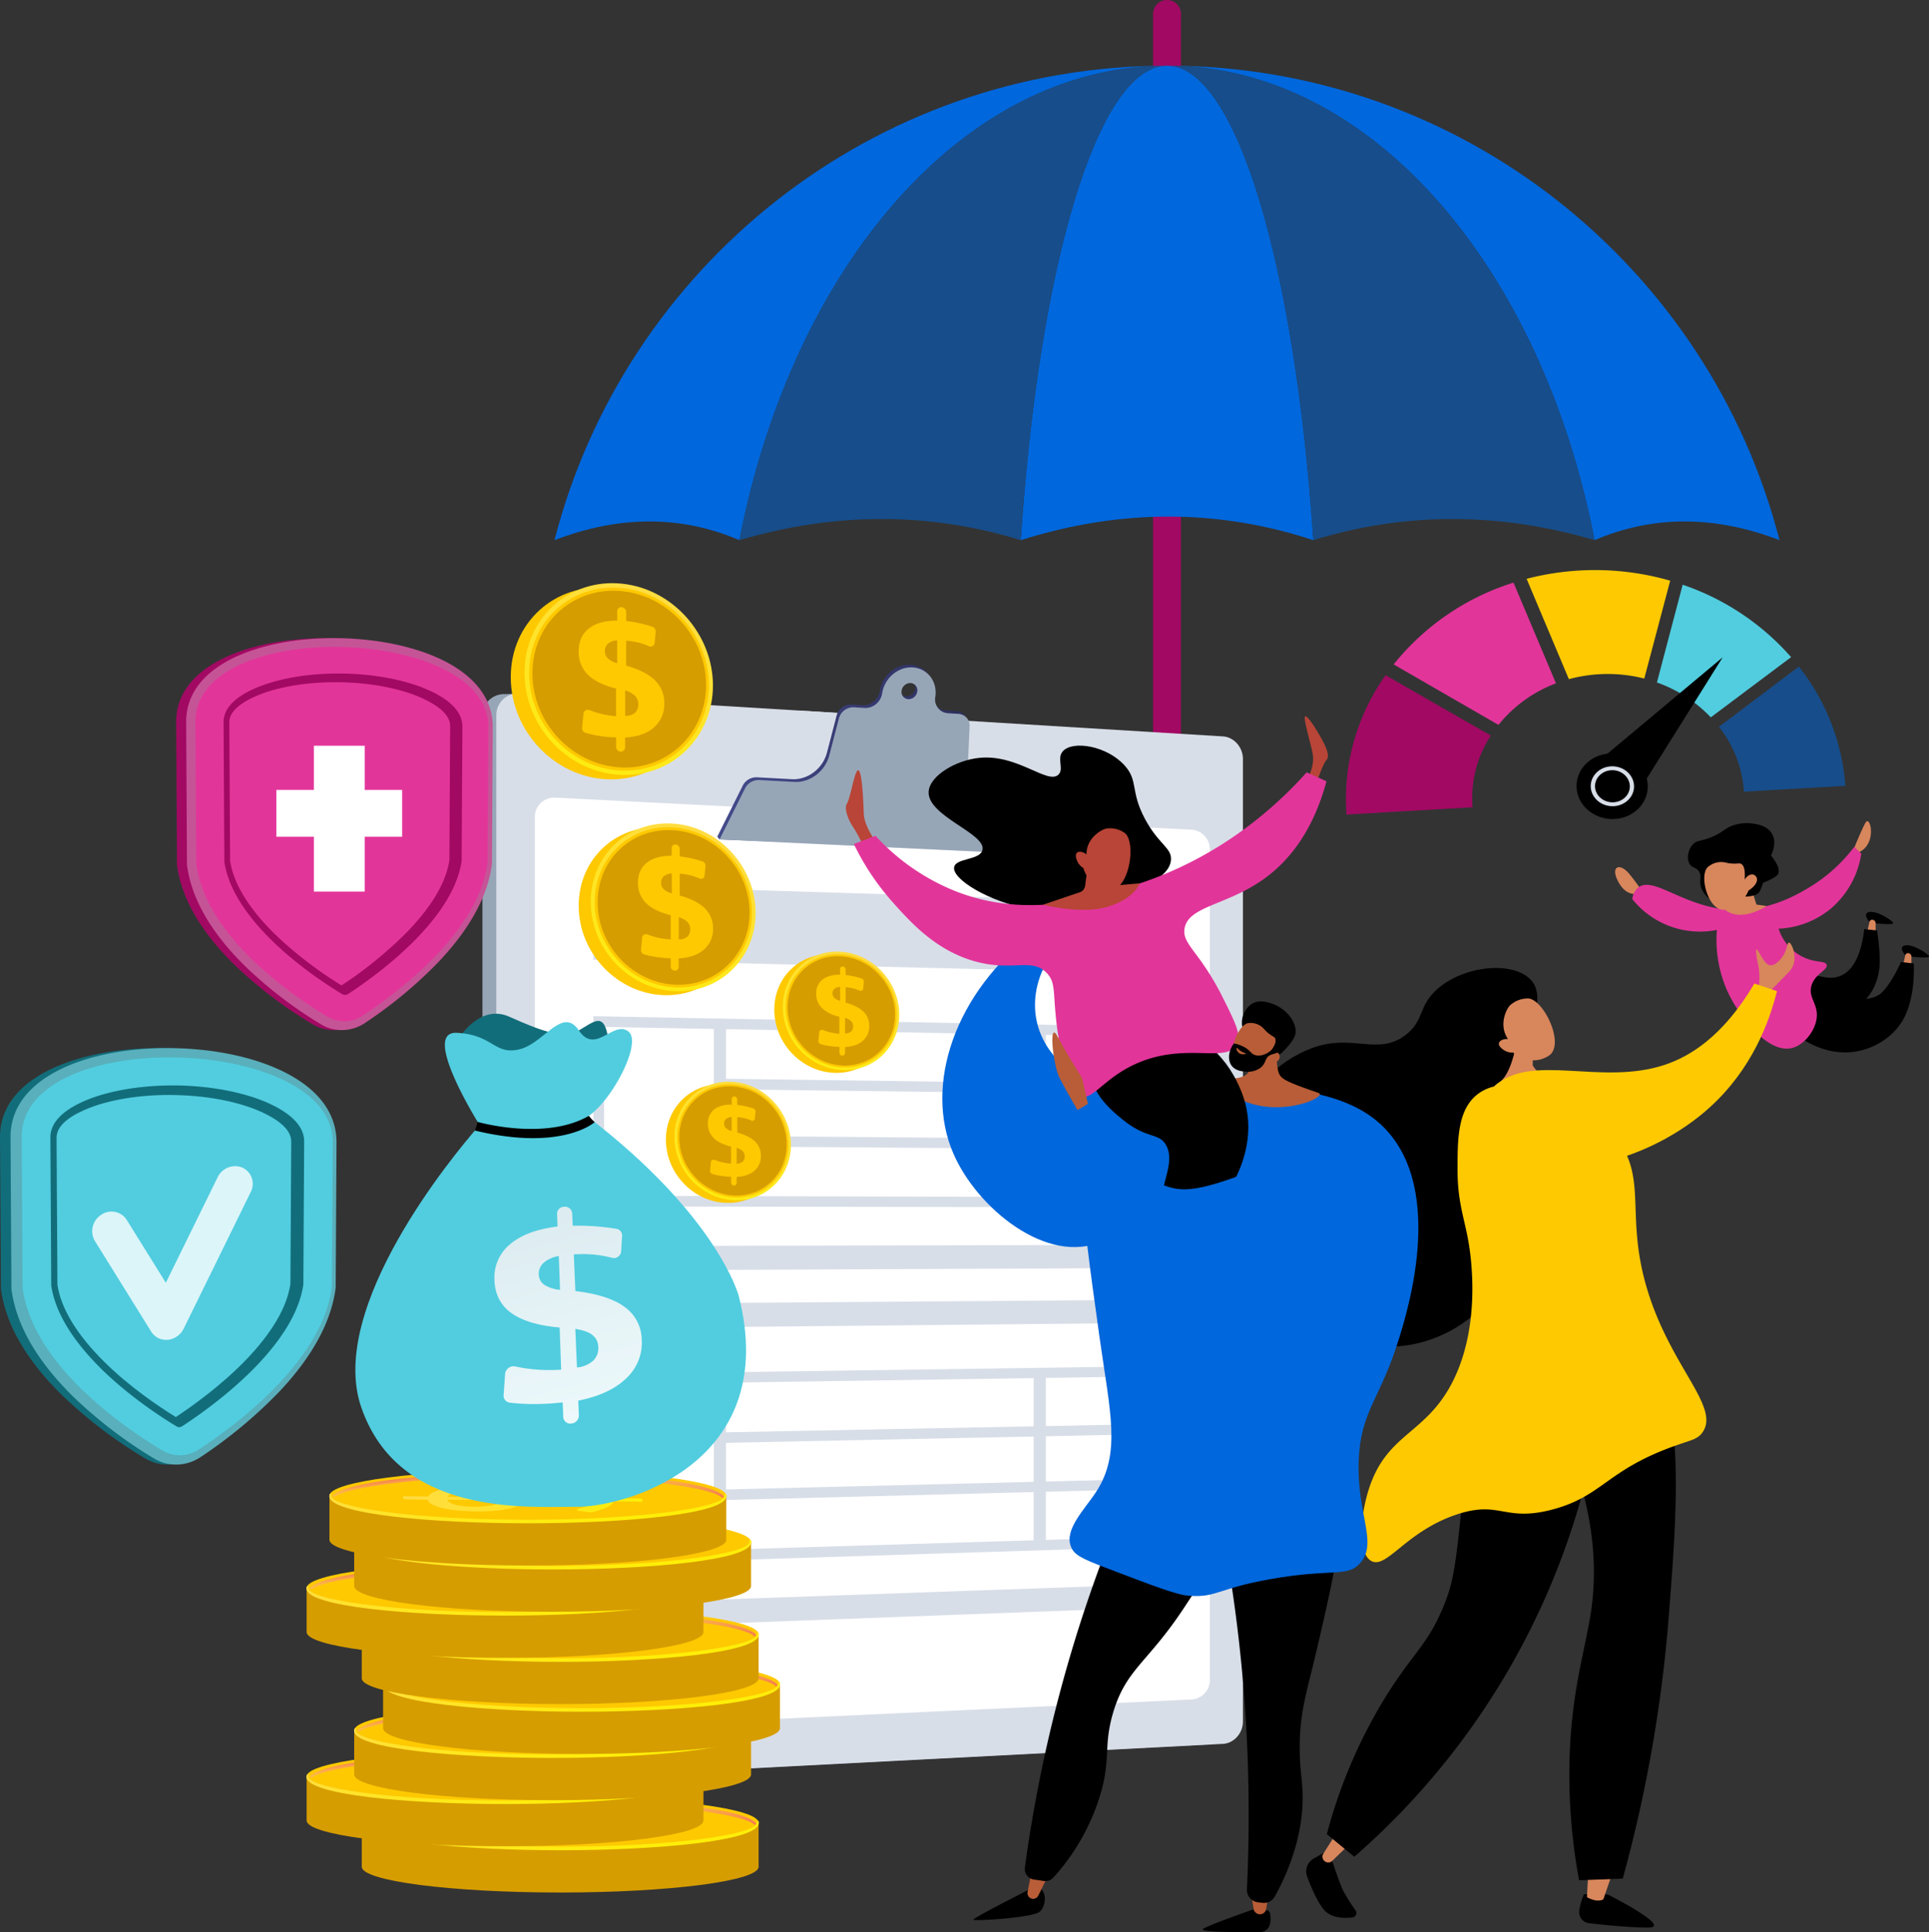 <svg xmlns="http://www.w3.org/2000/svg" xmlns:xlink="http://www.w3.org/1999/xlink" viewBox="0 0 854.18 855.58"><rect x="0" y="0" width="854.18" height="855.58" fill="#333333" stroke="none"/><defs><style>.cls-1{isolation:isolate;}.cls-2{fill:#a20963;}.cls-3{fill:#fec900;}.cls-4{fill:#0067dc;}.cls-5{fill:#174d8a;}.cls-11,.cls-6{fill:#97a6b7;}.cls-7,.cls-8{fill:#d8dee8;}.cls-11,.cls-8{mix-blend-mode:multiply;}.cls-43,.cls-9{fill:#fff;}.cls-10{fill:url(#linear-gradient);}.cls-11{opacity:0.3;}.cls-12{fill:#d69d00;}.cls-13{fill:url(#linear-gradient-2);}.cls-14{fill:#fcb048;}.cls-15{fill:url(#linear-gradient-3);}.cls-16{fill:url(#linear-gradient-4);}.cls-17{fill:url(#linear-gradient-5);}.cls-18{fill:url(#linear-gradient-6);}.cls-19{fill:url(#linear-gradient-7);}.cls-20{fill:url(#linear-gradient-8);}.cls-21{fill:url(#linear-gradient-9);}.cls-22{fill:url(#linear-gradient-10);}.cls-23{fill:url(#linear-gradient-11);}.cls-24{fill:url(#linear-gradient-12);}.cls-25{fill:url(#linear-gradient-13);}.cls-26{fill:url(#linear-gradient-14);}.cls-27{fill:url(#linear-gradient-15);}.cls-28{fill:url(#linear-gradient-16);}.cls-29{fill:url(#linear-gradient-17);}.cls-30{fill:#51cddf;}.cls-31{fill:#126d7a;}.cls-32{opacity:0.9;}.cls-33{fill:url(#linear-gradient-18);}.cls-34{fill:url(#linear-gradient-19);}.cls-35{fill:url(#linear-gradient-20);}.cls-36{fill:url(#linear-gradient-21);}.cls-37{fill:url(#linear-gradient-22);}.cls-38{fill:#d8865c;}.cls-39{fill:#e2359a;}.cls-40{fill:#b85d37;}.cls-41{fill:#b84537;}.cls-42{fill:#59afbb;}.cls-43{opacity:0.8;}.cls-44{fill:#c55496;}</style><linearGradient id="linear-gradient" x1="317.65" y1="335.85" x2="462.33" y2="335.85" gradientUnits="userSpaceOnUse"><stop offset="0" stop-color="#444b8c"/><stop offset="1" stop-color="#26264f"/></linearGradient><linearGradient id="linear-gradient-2" x1="246.72" y1="795.86" x2="249.99" y2="823.26" gradientUnits="userSpaceOnUse"><stop offset="0" stop-color="#ffdb44"/><stop offset="1" stop-color="#feef06"/></linearGradient><linearGradient id="linear-gradient-3" x1="-8236.37" y1="-5240.97" x2="-8233.11" y2="-5213.66" gradientTransform="translate(-7986.57 -4420.58) rotate(180)" gradientUnits="userSpaceOnUse"><stop offset="0" stop-color="#f36f56"/><stop offset="0.31" stop-color="#f99c4c"/><stop offset="0.55" stop-color="#fdb946"/><stop offset="0.68" stop-color="#ffc444"/><stop offset="0.8" stop-color="#ffc244"/><stop offset="0.87" stop-color="#feba46"/><stop offset="0.92" stop-color="#fcad49"/><stop offset="0.96" stop-color="#f99a4d"/><stop offset="1" stop-color="#f68252"/><stop offset="1" stop-color="#f57e53"/></linearGradient><linearGradient id="linear-gradient-4" x1="222.29" y1="775.39" x2="225.57" y2="802.79" xlink:href="#linear-gradient-2"/><linearGradient id="linear-gradient-5" x1="-8211.94" y1="-5220.49" x2="-8208.68" y2="-5193.19" xlink:href="#linear-gradient-3"/><linearGradient id="linear-gradient-6" x1="243.37" y1="754.98" x2="246.64" y2="782.38" xlink:href="#linear-gradient-2"/><linearGradient id="linear-gradient-7" x1="-8233.02" y1="-5200.08" x2="-8229.76" y2="-5172.78" xlink:href="#linear-gradient-3"/><linearGradient id="linear-gradient-8" x1="256.16" y1="734.51" x2="259.43" y2="761.91" xlink:href="#linear-gradient-2"/><linearGradient id="linear-gradient-9" x1="-8245.81" y1="-5179.61" x2="-8242.55" y2="-5152.31" xlink:href="#linear-gradient-3"/><linearGradient id="linear-gradient-10" x1="246.72" y1="712.42" x2="249.99" y2="739.82" xlink:href="#linear-gradient-2"/><linearGradient id="linear-gradient-11" x1="-8236.37" y1="-5157.53" x2="-8233.11" y2="-5130.22" xlink:href="#linear-gradient-3"/><linearGradient id="linear-gradient-12" x1="222.29" y1="691.95" x2="225.57" y2="719.35" xlink:href="#linear-gradient-2"/><linearGradient id="linear-gradient-13" x1="-8211.94" y1="-5137.06" x2="-8208.68" y2="-5109.75" xlink:href="#linear-gradient-3"/><linearGradient id="linear-gradient-14" x1="243.37" y1="671.54" x2="246.64" y2="698.94" xlink:href="#linear-gradient-2"/><linearGradient id="linear-gradient-15" x1="232.41" y1="651.07" x2="235.68" y2="678.47" xlink:href="#linear-gradient-2"/><linearGradient id="linear-gradient-16" x1="178.4" y1="663.9" x2="284.54" y2="663.9" xlink:href="#linear-gradient-2"/><linearGradient id="linear-gradient-17" x1="-8222.06" y1="-5096.17" x2="-8218.79" y2="-5068.87" xlink:href="#linear-gradient-3"/><linearGradient id="linear-gradient-18" x1="236.8" y1="536.01" x2="263.16" y2="634.8" gradientUnits="userSpaceOnUse"><stop offset="0" stop-color="#ebeff2"/><stop offset="1" stop-color="#fff"/></linearGradient><linearGradient id="linear-gradient-19" x1="314.68" y1="365.13" x2="276.67" y2="448.99" xlink:href="#linear-gradient-2"/><linearGradient id="linear-gradient-20" x1="384.15" y1="421.74" x2="357.29" y2="480.98" xlink:href="#linear-gradient-2"/><linearGradient id="linear-gradient-21" x1="336.16" y1="479.32" x2="309.31" y2="538.56" xlink:href="#linear-gradient-2"/><linearGradient id="linear-gradient-22" x1="292.95" y1="258.82" x2="249.51" y2="354.65" xlink:href="#linear-gradient-2"/></defs><g class="cls-1"><g id="Layer_2" data-name="Layer 2"><g id="Layer_1-2" data-name="Layer 1"><path class="cls-2" d="M516.76,0a6.18,6.18,0,0,0-6.18,6.17V502.63h12.35V6.17A6.17,6.17,0,0,0,516.76,0Z"/><polygon class="cls-3" points="516.76 29.09 516.76 29.09 516.76 29.09 516.76 29.09 516.76 29.09"/><path class="cls-4" d="M516.76,29.09h0C486,29.09,460,117.9,452,239.2c45.07-14.21,88.17-13.61,129.56,0C573.49,117.9,547.53,29.09,516.76,29.09Z"/><path class="cls-4" d="M516.76,29.09c-130.52,0-240.17,89.29-271.23,210.11,29.14-11.17,56.39-10.9,81.89,0C351,117.9,426.8,29.09,516.76,29.09Z"/><path class="cls-5" d="M516.76,29.09h0c-90,0-165.81,88.81-189.34,210.11,42.72-12.55,84.23-12.4,124.56,0C460,117.9,486,29.09,516.76,29.09Z"/><path class="cls-4" d="M516.76,29.09c130.51,0,240.17,89.29,271.23,210.11-29.14-11.17-56.4-10.9-81.9,0C682.57,117.9,606.71,29.09,516.76,29.09Z"/><path class="cls-5" d="M516.76,29.09h0c90,0,165.81,88.81,189.33,210.11-42.72-12.55-84.22-12.4-124.55,0C573.49,117.9,547.54,29.09,516.76,29.09Z"/><path d="M482.79,562.26H469.32a43.72,43.72,0,0,1-43.67-43.67v-16a9.7,9.7,0,0,1,19.39,0v16a24.3,24.3,0,0,0,24.28,24.27h13.47a24.3,24.3,0,0,0,24.27-24.27V452.35a9.7,9.7,0,1,1,19.4,0v66.24A43.72,43.72,0,0,1,482.79,562.26Z"/><path class="cls-6" d="M544.24,762.55c0,5.21-4,9.65-8.86,9.9L224,788.63a9.69,9.69,0,0,1-10.36-9.7V317a9.58,9.58,0,0,1,10.36-9.6l4.18-.23,307.2,19.22c4.9.3,8.86,4.77,8.86,10Z"/><path class="cls-7" d="M550.38,762.33c0,5.22-4,9.66-8.87,9.91L230.14,788.41a9.68,9.68,0,0,1-10.36-9.7v-462a9.58,9.58,0,0,1,10.36-9.61l311.37,19c4.9.3,8.87,4.77,8.87,10Z"/><path class="cls-8" d="M310.92,350.57c-7.74,9.95-8.85,28.75,4.42,36.49,28.75,17.69,66.34,12.16,94-6.64,20.34-14.24,11.68-40.64,5.86-62l-61.24-3.74C348.67,329.42,320.63,337.63,310.92,350.57Z"/><path class="cls-9" d="M535.73,743.84a8.6,8.6,0,0,1-7.87,8.73l-281.94,13.2a8.55,8.55,0,0,1-9.07-8.57V361.77a8.51,8.51,0,0,1,9.07-8.54l281.94,14.2a8.64,8.64,0,0,1,7.87,8.76Z"/><path class="cls-10" d="M458.44,354.85a5,5,0,0,0-4.72-4.26l-14.83-.8c-6.71-.36-11.56-6-11.24-13l.74-16.28a5.19,5.19,0,0,0-4.83-5.6l-4.79-.3a6.11,6.11,0,0,1-5.57-7.29c1-6.72-3.4-12.51-9.88-12.95s-12.63,4.69-13.65,11.45a7.81,7.81,0,0,1-2.7,4.77,7.21,7.21,0,0,1-5.05,1.73L377,312a6.59,6.59,0,0,0-6.57,5l-4.25,16.31c-1.84,7.05-8.49,12.11-15.47,11.74l-15.61-.84a6.76,6.76,0,0,0-6.27,3.8l-11.21,22.49,1,1.23,143.71,5.59ZM401.2,308.39a3.19,3.19,0,0,1-2.91-3.8,3.92,3.92,0,0,1,4-3.35,3.19,3.19,0,0,1,2.91,3.8A3.93,3.93,0,0,1,401.2,308.39Z"/><path class="cls-6" d="M459.4,356.08a5,5,0,0,0-4.71-4.26l-14.84-.8c-6.71-.36-11.56-5.95-11.24-13l.74-16.28a5.18,5.18,0,0,0-4.83-5.6l-4.79-.3a6.1,6.1,0,0,1-5.56-7.28c1-6.72-3.4-12.52-9.89-13s-12.62,4.69-13.65,11.45a7.72,7.72,0,0,1-2.7,4.77,7.2,7.2,0,0,1-5,1.73l-4.89-.3a6.6,6.6,0,0,0-6.58,5l-4.25,16.31c-1.83,7.05-8.49,12.11-15.47,11.74l-15.61-.84a6.76,6.76,0,0,0-6.27,3.8l-11.2,22.49,144.67,6.82Zm-57.24-46.46a3.19,3.19,0,0,1-2.91-3.8,3.93,3.93,0,0,1,4-3.35,3.19,3.19,0,0,1,2.9,3.8A3.93,3.93,0,0,1,402.16,309.62Z"/><path class="cls-11" d="M454.69,351.82l-14.84-.8a11.6,11.6,0,0,1-9.92-6.53c-13.75,2.87-28.24-.13-42.72,2.77-9.95,2.21-8.85,17.69-19.9,18.79-15.86,2.14-31.55,2.29-47.08,2.45l-1.61,3.24,144.67,6.82-3.89-22.48A5,5,0,0,0,454.69,351.82Z"/><polygon class="cls-7" points="515.04 431.13 262.81 425 262.81 391.96 515.04 399.82 515.04 431.13"/><path class="cls-7" d="M515,534.64l-252.24-.38V450L515,454.77Zm-247.51-5.09,242.79.61v-71l-242.79-4.39Z"/><polygon class="cls-7" points="321.48 531.56 316.08 531.56 316.08 452.98 321.48 453.07 321.48 531.56"/><polygon class="cls-7" points="512.34 484.77 318.78 482.35 318.78 477.68 512.34 480.29 512.34 484.77"/><polygon class="cls-7" points="512.34 509.06 318.78 507.68 318.78 503.01 512.34 504.59 512.34 509.06"/><polygon class="cls-7" points="463.11 533.91 457.71 533.9 457.71 455.62 463.11 455.7 463.11 533.91"/><path class="cls-7" d="M515,684.8l-252.24,8v-84.3L515,604.93Zm-247.51,3.08,242.79-7.41v-71L267.53,613.1Z"/><polygon class="cls-7" points="321.48 688.23 316.08 688.4 316.08 609.71 321.48 609.62 321.48 688.23"/><polygon class="cls-7" points="512.34 635.01 318.78 638.99 318.78 634.32 512.34 630.54 512.34 635.01"/><polygon class="cls-7" points="512.34 659.31 318.78 664.32 318.78 659.65 512.34 654.83 512.34 659.31"/><polygon class="cls-7" points="463.11 685.8 457.71 685.95 457.71 607.66 463.11 607.59 463.11 685.8"/><polygon class="cls-7" points="515.04 561.48 262.81 562.59 262.81 551.79 515.04 551.25 515.04 561.48"/><polygon class="cls-7" points="515.04 585.76 262.81 588.22 262.81 577.42 515.04 575.53 515.04 585.76"/><polygon class="cls-7" points="515.04 711.63 262.81 721.08 262.81 710.29 515.04 701.41 515.04 711.63"/><path class="cls-12" d="M160.19,807.17v19.48c0,6.3,39.34,11.41,87.87,11.41s87.87-5.11,87.87-11.41V807.17Z"/><path class="cls-3" d="M335.93,807.17c0,6.29-39.34,11.4-87.87,11.4s-87.87-5.11-87.87-11.4,39.34-11.41,87.87-11.41S335.93,800.87,335.93,807.17Z"/><path class="cls-13" d="M248.06,819.35c-43,0-87.92-4.1-87.92-12,0-.43.16-1.2.59-1.2s.25.6.25,1c0,5,35.76,10.61,87.08,10.61s87.08-5.59,87.08-10.61c0-.44.07-.85.51-.85s.33.58.33,1C336,815.26,291,819.35,248.06,819.35Z"/><path class="cls-14" d="M239.76,807.8c.86-.6,1.78-1.18,2.76-1.77a17.47,17.47,0,0,1,3.77-1.57,35.66,35.66,0,0,1,5.79-1.14,71.11,71.11,0,0,1,8.68-.47c3.4,0,6.58.09,9.56.32a65.23,65.23,0,0,1,7.87,1,24.64,24.64,0,0,1,5.52,1.71,4.42,4.42,0,0,1,2.52,2.34l9.9.1a10.37,10.37,0,0,1,1.89.18c.56.11.82.25.82.43v.81l-12.72-.12c-.45,1-1.58,1.91-3.41,2.74a34.62,34.62,0,0,1-7,2.15l-4.63-.64a5.85,5.85,0,0,1-1-.25c-.27-.09-.4-.2-.4-.32s.36-.33,1.08-.53,1.52-.45,2.42-.75a22.94,22.94,0,0,0,2.66-1,3.59,3.59,0,0,0,1.74-1.44l-30-.3a29,29,0,0,1-2.65,1.71,17.56,17.56,0,0,1-3.9,1.51,40.54,40.54,0,0,1-6,1.09,85.61,85.61,0,0,1-9.11.45q-4.12,0-8.05-.31a56.6,56.6,0,0,1-7-1,21.71,21.71,0,0,1-5-1.64c-1.3-.65-2-1.4-2.18-2.25l-8.15-.08a11.05,11.05,0,0,1-1.92-.17c-.56-.11-.85-.26-.85-.44v-.81l11.13.1a6.11,6.11,0,0,1,3-2.24,35,35,0,0,1,5.65-1.7l3.73.51c1.13.16,1.69.35,1.7.56s-.23.26-.7.43l-1.67.62a14.06,14.06,0,0,0-1.86.83,4.05,4.05,0,0,0-1.36,1.09Zm-27.48,1.11a2.87,2.87,0,0,0,1.48,1.38,11.82,11.82,0,0,0,2.83,1,29.24,29.24,0,0,0,3.81.55c1.42.11,2.9.17,4.45.16,1.8,0,3.38-.09,4.72-.23a28.31,28.31,0,0,0,3.53-.6,15.94,15.94,0,0,0,2.66-.88,14.15,14.15,0,0,0,2-1.08Zm65.36-.73a3.1,3.1,0,0,0-1.62-1.42,14.67,14.67,0,0,0-3.25-1,36.59,36.59,0,0,0-4.62-.62q-2.62-.2-5.8-.18a41.91,41.91,0,0,0-4.85.25,25.21,25.21,0,0,0-3.54.64,12.83,12.83,0,0,0-2.53.94,18.17,18.17,0,0,0-2,1.14Z"/><path class="cls-15" d="M248.07,797c-39.18,0-80,3.44-86.5,10.12a6.38,6.38,0,0,1,.72.75c5.5-4.63,39.18-9.3,85.78-9.3,47.8,0,82,4.91,86.17,9.66a9.19,9.19,0,0,1,.65-.75C329.5,800.57,288,797,248.07,797Z"/><path class="cls-12" d="M135.77,786.69v19.49c0,6.3,39.33,11.41,87.86,11.41s87.87-5.11,87.87-11.41V786.69Z"/><ellipse class="cls-3" cx="223.63" cy="786.69" rx="87.87" ry="11.4"/><path class="cls-16" d="M223.63,798.88c-43,0-87.92-4.1-87.92-12,0-.43.16-1.2.59-1.2s.25.6.25,1c0,5,35.76,10.62,87.08,10.62s87.08-5.59,87.08-10.62c0-.43.08-.84.51-.84s.33.58.33,1C311.55,794.78,266.61,798.88,223.63,798.88Z"/><path class="cls-14" d="M215.33,787.33q1.29-.9,2.76-1.77a17.36,17.36,0,0,1,3.78-1.57,36.19,36.19,0,0,1,5.79-1.15,73.27,73.27,0,0,1,8.67-.46c3.4,0,6.58.09,9.57.32a65,65,0,0,1,7.86,1,24.13,24.13,0,0,1,5.52,1.71,4.38,4.38,0,0,1,2.53,2.34l9.89.1a10.48,10.48,0,0,1,1.9.18c.55.11.82.25.82.43v.81l-12.72-.12q-.66,1.5-3.41,2.74a34.71,34.71,0,0,1-7,2.15l-4.63-.65a5.07,5.07,0,0,1-1-.24c-.26-.1-.39-.2-.39-.32s.35-.33,1.07-.53,1.53-.45,2.43-.75a22.11,22.11,0,0,0,2.65-1.05,3.59,3.59,0,0,0,1.74-1.44l-30-.3a29,29,0,0,1-2.65,1.71,17.36,17.36,0,0,1-3.9,1.51,40.3,40.3,0,0,1-6,1.09,85.47,85.47,0,0,1-9.11.45q-4.12,0-8.05-.31a57.17,57.17,0,0,1-7-1,21.62,21.62,0,0,1-5-1.64c-1.3-.66-2-1.4-2.19-2.25l-8.14-.08a12.26,12.26,0,0,1-1.93-.17c-.56-.11-.84-.26-.84-.44v-.81l11.14.1a6,6,0,0,1,3-2.24,35,35,0,0,1,5.65-1.7l3.73.51c1.14.16,1.7.35,1.7.56s-.23.26-.7.43l-1.67.61a16.3,16.3,0,0,0-1.86.84,3.91,3.91,0,0,0-1.35,1.09Zm-27.48,1.11a3,3,0,0,0,1.48,1.38,11.82,11.82,0,0,0,2.83,1,29.67,29.67,0,0,0,3.82.55c1.41.11,2.9.17,4.44.16,1.81,0,3.38-.09,4.72-.23a28,28,0,0,0,3.53-.6,16.57,16.57,0,0,0,2.66-.88,14.85,14.85,0,0,0,2-1.08Zm65.36-.73a3.06,3.06,0,0,0-1.62-1.42,14.5,14.5,0,0,0-3.25-1,36.66,36.66,0,0,0-4.61-.62c-1.75-.13-3.69-.2-5.8-.19a44.08,44.08,0,0,0-4.86.26,25.05,25.05,0,0,0-3.53.64,12.94,12.94,0,0,0-2.54.94,15.72,15.72,0,0,0-1.94,1.14Z"/><path class="cls-17" d="M223.64,776.53c-39.17,0-80,3.44-86.49,10.12a7.22,7.22,0,0,1,.71.75c5.5-4.64,39.18-9.3,85.78-9.3,47.8,0,82,4.91,86.17,9.66a6.68,6.68,0,0,1,.66-.75C305.08,780.1,263.52,776.53,223.64,776.53Z"/><path class="cls-12" d="M156.84,766.28v19.49c0,6.3,39.34,11.41,87.87,11.41s87.87-5.11,87.87-11.41V766.28Z"/><path class="cls-3" d="M332.58,766.28c0,6.3-39.34,11.41-87.87,11.41s-87.87-5.11-87.87-11.41,39.34-11.4,87.87-11.4S332.58,760,332.58,766.28Z"/><path class="cls-18" d="M244.71,778.47c-43,0-87.92-4.1-87.92-12,0-.44.16-1.2.59-1.2s.25.6.25,1c0,5,35.76,10.62,87.08,10.62s87.08-5.6,87.08-10.62c0-.43.07-.84.51-.84s.33.58.33,1C332.63,774.37,287.69,778.47,244.71,778.47Z"/><path class="cls-14" d="M236.41,766.92q1.29-.9,2.76-1.77a17.47,17.47,0,0,1,3.77-1.57,36.66,36.66,0,0,1,5.79-1.15,75.39,75.39,0,0,1,8.68-.47c3.4,0,6.58.1,9.56.33a65.23,65.23,0,0,1,7.87,1,24.13,24.13,0,0,1,5.52,1.71,4.36,4.36,0,0,1,2.52,2.34l9.9.1a9.55,9.55,0,0,1,1.89.18c.56.11.82.25.82.43v.81l-12.72-.12c-.45,1-1.58,1.91-3.41,2.74a35.37,35.37,0,0,1-7,2.15l-4.64-.65a5.13,5.13,0,0,1-1-.24c-.27-.1-.4-.2-.4-.32s.36-.33,1.08-.53,1.52-.45,2.42-.75a26.22,26.22,0,0,0,2.66-1,3.6,3.6,0,0,0,1.74-1.45l-30-.29a29,29,0,0,1-2.65,1.71,17.56,17.56,0,0,1-3.9,1.51,40.54,40.54,0,0,1-6,1.09,85.61,85.61,0,0,1-9.11.45c-2.75,0-5.43-.09-8.05-.32a54.88,54.88,0,0,1-7-1,22.2,22.2,0,0,1-5-1.64c-1.3-.66-2-1.41-2.18-2.25l-8.14-.09a10.19,10.19,0,0,1-1.93-.17c-.56-.1-.85-.25-.85-.43v-.81l11.13.1a6.06,6.06,0,0,1,3-2.24,35,35,0,0,1,5.65-1.7l3.73.51c1.13.16,1.69.35,1.7.56s-.23.26-.7.43l-1.67.61a15.55,15.55,0,0,0-1.86.84,3.91,3.91,0,0,0-1.35,1.09ZM208.93,768a3,3,0,0,0,1.48,1.38,11.82,11.82,0,0,0,2.83,1,29.34,29.34,0,0,0,3.81.54c1.42.12,2.9.18,4.45.17,1.8,0,3.38-.09,4.72-.23a28.31,28.31,0,0,0,3.53-.6,16.91,16.91,0,0,0,2.66-.88,14.15,14.15,0,0,0,2-1.08Zm65.36-.73a3.06,3.06,0,0,0-1.62-1.42,14.67,14.67,0,0,0-3.25-1,36.59,36.59,0,0,0-4.62-.62c-1.75-.13-3.68-.2-5.8-.19a44,44,0,0,0-4.85.26,23.84,23.84,0,0,0-3.54.64,12.86,12.86,0,0,0-2.53.93,18.21,18.21,0,0,0-2,1.15Z"/><path class="cls-19" d="M244.72,756.11c-39.18,0-80,3.45-86.5,10.13a6.38,6.38,0,0,1,.72.75c5.5-4.64,39.18-9.3,85.78-9.3,47.8,0,82,4.91,86.17,9.65a7.65,7.65,0,0,1,.65-.74C326.15,759.69,284.6,756.11,244.72,756.11Z"/><path class="cls-12" d="M169.63,745.81V765.3c0,6.3,39.34,11.4,87.87,11.4s87.87-5.1,87.87-11.4V745.81Z"/><ellipse class="cls-3" cx="257.5" cy="745.81" rx="87.87" ry="11.4"/><path class="cls-20" d="M257.5,758c-43,0-87.92-4.1-87.92-12,0-.44.16-1.2.59-1.2s.25.6.25,1c0,5,35.76,10.62,87.08,10.62s87.08-5.6,87.08-10.62c0-.43.07-.84.51-.84s.33.58.33,1C345.42,753.9,300.48,758,257.5,758Z"/><path class="cls-14" d="M249.2,746.45q1.29-.9,2.76-1.77a17.47,17.47,0,0,1,3.77-1.57,36.66,36.66,0,0,1,5.79-1.15,75.39,75.39,0,0,1,8.68-.47c3.4,0,6.58.09,9.56.33a65.23,65.23,0,0,1,7.87,1,24.13,24.13,0,0,1,5.52,1.71,4.36,4.36,0,0,1,2.52,2.34l9.9.1a9.55,9.55,0,0,1,1.89.18c.56.11.82.25.82.42v.82l-12.72-.12c-.45,1-1.58,1.91-3.41,2.73a34.66,34.66,0,0,1-7,2.16l-4.64-.65a5.13,5.13,0,0,1-1-.24c-.27-.1-.4-.2-.4-.32s.36-.33,1.08-.53,1.52-.45,2.42-.75a26.22,26.22,0,0,0,2.66-1.05,3.6,3.6,0,0,0,1.74-1.45l-30-.29a29,29,0,0,1-2.65,1.71,17.56,17.56,0,0,1-3.9,1.51,40.54,40.54,0,0,1-6,1.09,85.61,85.61,0,0,1-9.11.45q-4.12,0-8.05-.32a54.88,54.88,0,0,1-7-1,22.2,22.2,0,0,1-5-1.64c-1.3-.66-2-1.41-2.18-2.25l-8.14-.09a10.19,10.19,0,0,1-1.93-.17c-.56-.11-.85-.25-.85-.43V746l11.13.1a6,6,0,0,1,3.05-2.24,34,34,0,0,1,5.65-1.7l3.73.51c1.13.16,1.69.35,1.7.56s-.23.26-.7.43l-1.67.61a15.55,15.55,0,0,0-1.86.84,3.91,3.91,0,0,0-1.35,1.09Zm-27.48,1.11a3,3,0,0,0,1.48,1.38,11.84,11.84,0,0,0,2.83.95,27.63,27.63,0,0,0,3.81.55c1.42.12,2.9.17,4.45.17a45.42,45.42,0,0,0,4.72-.24,26.69,26.69,0,0,0,3.53-.59,18,18,0,0,0,2.66-.88,14.15,14.15,0,0,0,2-1.08Zm65.36-.73a3.06,3.06,0,0,0-1.62-1.42,14.67,14.67,0,0,0-3.25-1,34.84,34.84,0,0,0-4.62-.62q-2.62-.21-5.8-.19a46.93,46.93,0,0,0-4.85.25,25.11,25.11,0,0,0-3.54.65,12.86,12.86,0,0,0-2.53.93,18.21,18.21,0,0,0-1.95,1.15Z"/><path class="cls-21" d="M257.51,735.64c-39.18,0-80,3.45-86.5,10.12a7.36,7.36,0,0,1,.72.76c5.5-4.64,39.18-9.3,85.78-9.3,47.8,0,82,4.91,86.17,9.65a7.65,7.65,0,0,1,.65-.74C338.94,739.22,297.39,735.64,257.51,735.64Z"/><path class="cls-12" d="M160.19,723.73v19.49c0,6.29,39.34,11.4,87.87,11.4s87.87-5.11,87.87-11.4V723.73Z"/><ellipse class="cls-3" cx="248.06" cy="723.73" rx="87.87" ry="11.4"/><path class="cls-22" d="M248.06,735.92c-43,0-87.92-4.11-87.92-12,0-.43.16-1.2.59-1.2s.25.6.25,1c0,5,35.76,10.61,87.08,10.61s87.08-5.59,87.08-10.61c0-.44.07-.85.51-.85s.33.58.33,1C336,731.82,291,735.92,248.06,735.92Z"/><path class="cls-14" d="M239.76,724.36c.86-.6,1.78-1.18,2.76-1.76a17,17,0,0,1,3.77-1.58,35.66,35.66,0,0,1,5.79-1.14,71.11,71.11,0,0,1,8.68-.47c3.4,0,6.58.09,9.56.32a65.23,65.23,0,0,1,7.87,1,24.09,24.09,0,0,1,5.52,1.72,4.37,4.37,0,0,1,2.52,2.33l9.9.1a10.37,10.37,0,0,1,1.89.18c.56.11.82.26.82.43v.81l-12.72-.12c-.45,1-1.58,1.91-3.41,2.74a34.62,34.62,0,0,1-7,2.15l-4.63-.64a5.85,5.85,0,0,1-1-.25c-.27-.09-.4-.2-.4-.31s.36-.34,1.08-.54,1.52-.45,2.42-.75a22.94,22.94,0,0,0,2.66-1,3.59,3.59,0,0,0,1.74-1.44l-30-.3a29,29,0,0,1-2.65,1.71,17.56,17.56,0,0,1-3.9,1.51,40.54,40.54,0,0,1-6,1.09,85.61,85.61,0,0,1-9.11.45q-4.12,0-8.05-.31a54.76,54.76,0,0,1-7-1,21.71,21.71,0,0,1-5-1.64c-1.3-.65-2-1.4-2.18-2.25l-8.15-.08a11.05,11.05,0,0,1-1.92-.17c-.56-.11-.85-.26-.85-.44v-.81l11.13.11a6.06,6.06,0,0,1,3-2.25,35,35,0,0,1,5.65-1.7l3.73.51c1.13.16,1.69.35,1.7.56s-.23.26-.7.43l-1.67.62a14.06,14.06,0,0,0-1.86.83,4.05,4.05,0,0,0-1.36,1.09Zm-27.48,1.11a2.87,2.87,0,0,0,1.48,1.38,11.82,11.82,0,0,0,2.83,1,29.24,29.24,0,0,0,3.81.55c1.42.11,2.9.17,4.45.16,1.8,0,3.38-.09,4.72-.23a28.31,28.31,0,0,0,3.53-.6,15.94,15.94,0,0,0,2.66-.88,14.15,14.15,0,0,0,2-1.08Zm65.36-.73a3.1,3.1,0,0,0-1.62-1.42,14.67,14.67,0,0,0-3.25-1,38.52,38.52,0,0,0-4.62-.62q-2.62-.2-5.8-.18a44.28,44.28,0,0,0-4.85.25,25.21,25.21,0,0,0-3.54.64,12.83,12.83,0,0,0-2.53.94,18.17,18.17,0,0,0-2,1.14Z"/><path class="cls-23" d="M248.07,713.56c-39.18,0-80,3.45-86.5,10.12a7.27,7.27,0,0,1,.72.75c5.5-4.63,39.18-9.3,85.78-9.3,47.8,0,82,4.91,86.17,9.66a9.19,9.19,0,0,1,.65-.75C329.5,717.13,288,713.56,248.07,713.56Z"/><path class="cls-12" d="M135.77,703.26v19.48c0,6.3,39.33,11.41,87.86,11.41S311.5,729,311.5,722.74V703.26Z"/><ellipse class="cls-3" cx="223.63" cy="703.25" rx="87.87" ry="11.4"/><path class="cls-24" d="M223.63,715.44c-43,0-87.92-4.1-87.92-12,0-.43.16-1.2.59-1.2s.25.6.25,1c0,5,35.76,10.61,87.08,10.61s87.08-5.59,87.08-10.61c0-.44.08-.85.51-.85s.33.58.33,1C311.55,711.35,266.61,715.44,223.63,715.44Z"/><path class="cls-14" d="M215.33,703.89c.86-.6,1.78-1.18,2.76-1.77a17.36,17.36,0,0,1,3.78-1.57,35.22,35.22,0,0,1,5.79-1.14,70.93,70.93,0,0,1,8.67-.47c3.4,0,6.58.09,9.57.32a65,65,0,0,1,7.86,1,24.64,24.64,0,0,1,5.52,1.71,4.41,4.41,0,0,1,2.53,2.34l9.89.1a10.48,10.48,0,0,1,1.9.18c.55.11.82.25.82.43v.81l-12.72-.12q-.66,1.5-3.41,2.74a34.71,34.71,0,0,1-7,2.15l-4.63-.65a5.07,5.07,0,0,1-1-.24c-.26-.09-.39-.2-.39-.32s.35-.33,1.07-.53,1.53-.45,2.43-.75a22.11,22.11,0,0,0,2.65-1,3.59,3.59,0,0,0,1.74-1.44l-30-.3a29,29,0,0,1-2.65,1.71,17.36,17.36,0,0,1-3.9,1.51,40.3,40.3,0,0,1-6,1.09,85.47,85.47,0,0,1-9.11.45q-4.12,0-8.05-.31a57.17,57.17,0,0,1-7-1,21.62,21.62,0,0,1-5-1.64c-1.3-.65-2-1.4-2.19-2.25l-8.14-.08a11.17,11.17,0,0,1-1.93-.17c-.56-.11-.84-.26-.84-.44v-.81l11.14.1a6,6,0,0,1,3-2.24,35,35,0,0,1,5.65-1.7l3.73.51c1.14.16,1.7.35,1.7.56s-.23.26-.7.43l-1.67.61a16.3,16.3,0,0,0-1.86.84,3.91,3.91,0,0,0-1.35,1.09ZM187.85,705a3,3,0,0,0,1.48,1.38,11.82,11.82,0,0,0,2.83,1,29.67,29.67,0,0,0,3.82.55c1.41.11,2.9.17,4.44.16,1.81,0,3.38-.09,4.72-.23a28,28,0,0,0,3.53-.6,15.64,15.64,0,0,0,2.66-.88,14.85,14.85,0,0,0,2-1.08Zm65.36-.73a3.06,3.06,0,0,0-1.62-1.42,14.5,14.5,0,0,0-3.25-1,36.66,36.66,0,0,0-4.61-.62c-1.75-.13-3.69-.2-5.8-.18a42,42,0,0,0-4.86.25,25.05,25.05,0,0,0-3.53.64,12.94,12.94,0,0,0-2.54.94,15.72,15.72,0,0,0-1.94,1.14Z"/><path class="cls-25" d="M223.64,693.09c-39.17,0-80,3.44-86.49,10.12a7.22,7.22,0,0,1,.71.75c5.5-4.64,39.18-9.3,85.78-9.3,47.8,0,82,4.91,86.17,9.66a7.7,7.7,0,0,1,.66-.75C305.08,696.66,263.52,693.09,223.64,693.09Z"/><path class="cls-12" d="M156.84,682.84v19.49c0,6.3,39.34,11.41,87.87,11.41s87.87-5.11,87.87-11.41V682.84Z"/><ellipse class="cls-3" cx="244.71" cy="682.84" rx="87.87" ry="11.4"/><path class="cls-26" d="M244.71,695c-43,0-87.92-4.1-87.92-12,0-.43.16-1.2.59-1.2s.25.6.25,1c0,5,35.76,10.62,87.08,10.62s87.08-5.59,87.08-10.62c0-.43.07-.84.51-.84s.33.58.33,1C332.63,690.93,287.69,695,244.71,695Z"/><path class="cls-14" d="M236.41,683.48q1.29-.9,2.76-1.77a17.47,17.47,0,0,1,3.77-1.57,36.66,36.66,0,0,1,5.79-1.15,73.45,73.45,0,0,1,8.68-.46c3.4,0,6.58.09,9.56.32a65.23,65.23,0,0,1,7.87,1,24.13,24.13,0,0,1,5.52,1.71,4.36,4.36,0,0,1,2.52,2.34l9.9.1a10.37,10.37,0,0,1,1.89.18c.56.11.82.25.82.43v.81l-12.72-.12c-.45,1-1.58,1.91-3.41,2.74a35.37,35.37,0,0,1-7,2.15l-4.64-.65a5.13,5.13,0,0,1-1-.24c-.27-.1-.4-.2-.4-.32s.36-.33,1.08-.53,1.52-.45,2.42-.75a26.22,26.22,0,0,0,2.66-1,3.55,3.55,0,0,0,1.74-1.45l-30-.29a29,29,0,0,1-2.65,1.71,17.56,17.56,0,0,1-3.9,1.51,40.54,40.54,0,0,1-6,1.09,85.61,85.61,0,0,1-9.11.45c-2.75,0-5.43-.09-8.05-.32a54.88,54.88,0,0,1-7-1,21.71,21.71,0,0,1-5-1.64c-1.3-.66-2-1.4-2.18-2.25l-8.14-.09a11.14,11.14,0,0,1-1.93-.16c-.56-.11-.85-.26-.85-.44V683l11.13.1a6.06,6.06,0,0,1,3-2.24,35,35,0,0,1,5.65-1.7l3.73.51c1.13.16,1.69.35,1.7.56s-.23.26-.7.43l-1.67.61a15.55,15.55,0,0,0-1.86.84,3.91,3.91,0,0,0-1.35,1.09Zm-27.48,1.11a3,3,0,0,0,1.48,1.38,11.82,11.82,0,0,0,2.83,1,27.71,27.71,0,0,0,3.81.54c1.42.12,2.9.18,4.45.17,1.8,0,3.38-.09,4.72-.23a28.31,28.31,0,0,0,3.53-.6,16.91,16.91,0,0,0,2.66-.88,14.15,14.15,0,0,0,2-1.08Zm65.36-.73a3.1,3.1,0,0,0-1.62-1.42,14.67,14.67,0,0,0-3.25-1,36.59,36.59,0,0,0-4.62-.62c-1.75-.13-3.68-.2-5.8-.19a44,44,0,0,0-4.85.26,25.21,25.21,0,0,0-3.54.64,12.86,12.86,0,0,0-2.53.93,18.21,18.21,0,0,0-2,1.15Z"/><path class="cls-3" d="M244.72,672.68c-39.18,0-80,3.44-86.5,10.12a6.38,6.38,0,0,1,.72.75c5.5-4.64,39.18-9.3,85.78-9.3,47.8,0,82,4.91,86.17,9.65a7.65,7.65,0,0,1,.65-.74C326.15,676.25,284.6,672.68,244.72,672.68Z"/><path class="cls-12" d="M145.88,662.37v19.49c0,6.3,39.34,11.4,87.87,11.4s87.86-5.1,87.86-11.4V662.37Z"/><ellipse class="cls-3" cx="233.75" cy="662.37" rx="87.87" ry="11.4"/><path class="cls-27" d="M233.75,674.56c-43,0-87.92-4.1-87.92-12,0-.44.15-1.2.59-1.2s.25.6.25,1c0,5,35.76,10.62,87.08,10.62s87.08-5.6,87.08-10.62c0-.43.07-.84.51-.84s.33.58.33,1C321.67,670.46,276.72,674.56,233.75,674.56Z"/><path class="cls-28" d="M225.44,663c.87-.6,1.78-1.19,2.76-1.77a17.58,17.58,0,0,1,3.78-1.57,36.19,36.19,0,0,1,5.79-1.15,75.39,75.39,0,0,1,8.68-.47q5.09,0,9.56.33a65.5,65.5,0,0,1,7.87,1,24.29,24.29,0,0,1,5.52,1.71,4.36,4.36,0,0,1,2.52,2.34l9.89.1a9.58,9.58,0,0,1,1.9.18c.55.11.82.25.82.42V665l-12.72-.12c-.45,1-1.59,1.91-3.41,2.73a34.78,34.78,0,0,1-7,2.16l-4.63-.65a5,5,0,0,1-1-.24c-.27-.1-.4-.2-.4-.32s.36-.33,1.07-.53,1.53-.45,2.43-.75a26.06,26.06,0,0,0,2.65-1,3.59,3.59,0,0,0,1.75-1.45l-30-.29a26.46,26.46,0,0,1-2.65,1.71,17.26,17.26,0,0,1-3.89,1.51,40.54,40.54,0,0,1-6,1.09,85.61,85.61,0,0,1-9.11.45c-2.75,0-5.43-.1-8.06-.32a55.4,55.4,0,0,1-7-1,22.27,22.27,0,0,1-5-1.64c-1.3-.66-2-1.41-2.18-2.25l-8.15-.09a10.08,10.08,0,0,1-1.92-.17c-.56-.1-.85-.25-.85-.43v-.81l11.13.1a6,6,0,0,1,3.05-2.24,33.74,33.74,0,0,1,5.65-1.7l3.73.51c1.13.16,1.69.35,1.69.56s-.23.26-.69.43l-1.68.61a16.16,16.16,0,0,0-1.85.84,3.86,3.86,0,0,0-1.36,1.09ZM198,664.12a3,3,0,0,0,1.48,1.38,11.13,11.13,0,0,0,2.83,1,27.63,27.63,0,0,0,3.81.55c1.42.12,2.9.18,4.45.17a45.57,45.57,0,0,0,4.72-.24,26.69,26.69,0,0,0,3.53-.59,17.48,17.48,0,0,0,2.65-.88,13.76,13.76,0,0,0,2-1.08Zm65.35-.73a3,3,0,0,0-1.61-1.42,14.6,14.6,0,0,0-3.26-1,36.16,36.16,0,0,0-4.61-.62c-1.75-.13-3.68-.2-5.8-.19a47,47,0,0,0-4.86.25,25,25,0,0,0-3.53.65,12.86,12.86,0,0,0-2.53.93,18.21,18.21,0,0,0-2,1.15Z"/><path class="cls-29" d="M233.76,652.2c-39.18,0-80,3.45-86.5,10.13a6.3,6.3,0,0,1,.71.75c5.5-4.64,39.19-9.3,85.79-9.3,47.79,0,82,4.91,86.16,9.65a9.4,9.4,0,0,1,.66-.74C315.19,655.78,273.63,652.2,233.76,652.2Z"/><path class="cls-30" d="M257.12,667.24c-.62,0-1.21,0-1.77,0-22.36,0-78.75,4.32-95.4-44.09-15.3-44.46,41.75-112.64,51.16-123.46.83-1,1.29-1.47,1.29-1.47s-2.48-1.83,47.81-3.76c57.76,44.29,66.89,79.36,66.89,79.36C345.47,645.71,281.08,666.26,257.12,667.24Z"/><path class="cls-31" d="M202.84,460.27s9.38-15.95,22.62-10.07,23.91,10.28,30.9,6.09S267,448.76,269,458s-24.55,31.89-24.55,31.89S203.94,489.87,202.84,460.27Z"/><path class="cls-30" d="M270.94,482.91c-3.76,5.57-8.14,10.35-12,12.32-4.83,2.47-13.44,4-22,4.59s-17.12.37-21.81-.65h0a10.23,10.23,0,0,1-2.72-.9S197.25,474.2,197,463c-.08-3.56,1.36-5.83,5.26-5.63,16.18.83,16.55,9.86,27.58,7.34s19.13-19.31,26.49-8.39,15.26-4.62,21.88.42C282.52,460,277.77,472.75,270.94,482.91Z"/><path d="M211.51,496.82s29.79,8.54,49.27-2.7a18.49,18.49,0,0,0,2.55,2.8s-14.31,13.06-53,3.73C210.31,500.65,211.25,497.89,211.51,496.82Z"/><g class="cls-32"><path class="cls-33" d="M249.92,534.38h0a3.18,3.18,0,0,1,3.44,2.83l.24,5.58a102.23,102.23,0,0,1,11.06.34c2.73.23,5.43.57,8.13,1a3,3,0,0,1,2.68,3l-.42,7.12a3.24,3.24,0,0,1-4.14,2.73,47,47,0,0,0-5.5-1.12,53.73,53.73,0,0,0-10.32-.41l-1,0,.69,16.27c9.77,1.17,17,3.49,21.77,7a18.09,18.09,0,0,1,7.61,14.38,21.41,21.41,0,0,1-6.73,17.14q-7.38,7.23-21.38,10l.28,6.58a3.6,3.6,0,0,1-3.32,3.55H253a3.09,3.09,0,0,1-3.59-2.83l-.25-6.51-1.54.15a108.38,108.38,0,0,1-12.79.57,86.15,86.15,0,0,1-8.91-.6A3.06,3.06,0,0,1,223,618l.68-9.73a3.79,3.79,0,0,1,4.64-3.13,70.3,70.3,0,0,0,7.8,1.22,72.92,72.92,0,0,0,12.37.16l-.67-18.65c-9.48-.83-16.64-3-21.42-6.44s-7.28-8.39-7.46-14.7a19,19,0,0,1,7.11-15.89c4.85-4.06,11.82-6.62,20.85-7.71l-.23-5.71A3.16,3.16,0,0,1,249.92,534.38Zm-2.48,21.83a13.41,13.41,0,0,0-6.62,2.92,6.4,6.4,0,0,0-2.24,5.2,5.67,5.67,0,0,0,2.42,4.6,15.24,15.24,0,0,0,7,2.24Zm7.32,32.28.72,17.06a12.32,12.32,0,0,0,7.18-3,7.65,7.65,0,0,0,2.26-6.09,6.78,6.78,0,0,0-2.59-5.28Q259.89,589.25,254.76,588.49Z"/></g><path class="cls-3" d="M329.25,406c0,19.75-15.44,35.28-35.18,34.68-20.54-.63-37.82-18.37-37.82-39.61s17.28-36.64,37.82-34.5C313.81,368.59,329.25,386.21,329.25,406Z"/><path class="cls-34" d="M334.59,404.26c0,19.75-15.45,35.29-35.19,34.69-20.54-.64-37.82-18.38-37.82-39.61s17.28-36.64,37.82-34.5C319.14,366.89,334.59,384.51,334.59,404.26Z"/><path class="cls-3" d="M333,404.16c0,18.88-14.78,33.71-33.64,33.1-19.59-.64-36-17.57-36-37.8s16.44-34.94,36-32.94C318.26,368.46,333,385.28,333,404.16Z"/><path class="cls-12" d="M331.93,404.08c0,18.26-14.3,32.58-32.53,32-18.91-.63-34.76-17-34.76-36.5s15.85-33.74,34.76-31.82C317.63,369.57,331.93,385.82,331.93,404.08Z"/><path class="cls-3" d="M299.22,373.94h0a2,2,0,0,1,1.75,1.95v3.36a51.92,51.92,0,0,1,5.83,1c1.43.34,2.86.74,4.27,1.21a2,2,0,0,1,1.34,2L312,387.7a1.58,1.58,0,0,1-2.26,1.31,26,26,0,0,0-2.87-1.07,26.61,26.61,0,0,0-5.4-1l-.5,0v9.63q7.59,2.12,11.18,5.71a12.11,12.11,0,0,1,3.58,8.93,11.76,11.76,0,0,1-4,9.27c-2.66,2.34-6.38,3.66-11.2,3.94v3.71a1.69,1.69,0,0,1-1.76,1.72h0a1.86,1.86,0,0,1-1.76-1.86v-3.66l-.78,0a50.8,50.8,0,0,1-6.49-.69,43.73,43.73,0,0,1-4.49-1,1.94,1.94,0,0,1-1.4-2l.48-5.42a1.72,1.72,0,0,1,2.4-1.41,35.53,35.53,0,0,0,3.94,1.29A34.81,34.81,0,0,0,297,416l0-10.71q-7.29-1.81-10.88-5.34a12.24,12.24,0,0,1-3.61-9.09c0-3.81,1.31-6.76,3.91-8.82s6.27-3.08,11-3.08v-3.44A1.59,1.59,0,0,1,299.22,373.94Zm-1.76,12.85A5.87,5.87,0,0,0,294,388a3.61,3.61,0,0,0-1.26,2.89,3.91,3.91,0,0,0,1.16,2.87,8.28,8.28,0,0,0,3.61,1.84Zm3.11,19.39V416a5.44,5.44,0,0,0,3.75-1.17,4.18,4.18,0,0,0,1.31-3.31,4.51,4.51,0,0,0-1.21-3.23A9,9,0,0,0,300.57,406.18Z"/><path class="cls-3" d="M394.44,450.59c0,14-10.91,24.93-24.86,24.5-14.51-.45-26.71-13-26.71-28s12.2-25.89,26.71-24.38C383.53,424.19,394.44,436.63,394.44,450.59Z"/><path class="cls-35" d="M398.21,449.38c0,14-10.91,24.93-24.86,24.51-14.51-.45-26.72-13-26.72-28s12.21-25.89,26.72-24.38C387.3,423,398.21,435.43,398.21,449.38Z"/><path class="cls-3" d="M397.11,449.31c0,13.34-10.44,23.81-23.76,23.38-13.84-.45-25.45-12.41-25.45-26.7s11.61-24.68,25.45-23.27C386.67,424.09,397.11,436,397.11,449.31Z"/><path class="cls-12" d="M396.33,449.26c0,12.9-10.1,23-23,22.58-13.36-.45-24.56-12-24.56-25.79s11.2-23.83,24.56-22.48C386.23,424.88,396.33,436.36,396.33,449.26Z"/><path class="cls-3" d="M373.22,428h0a1.41,1.41,0,0,1,1.24,1.38v2.38a35.16,35.16,0,0,1,4.12.71c1,.24,2,.52,3,.85a1.4,1.4,0,0,1,.94,1.43l-.29,3a1.12,1.12,0,0,1-1.59.93,18.35,18.35,0,0,0-2-.76,18.71,18.71,0,0,0-3.82-.71l-.35,0v6.8c3.58,1,6.2,2.35,7.9,4a8.57,8.57,0,0,1,2.53,6.3,8.31,8.31,0,0,1-2.8,6.56c-1.88,1.65-4.51,2.58-7.91,2.78v2.62a1.19,1.19,0,0,1-1.24,1.21h0a1.31,1.31,0,0,1-1.24-1.31v-2.59l-.55,0a36.66,36.66,0,0,1-4.59-.49,29.81,29.81,0,0,1-3.17-.73,1.36,1.36,0,0,1-1-1.41l.34-3.83a1.22,1.22,0,0,1,1.7-1,24,24,0,0,0,7.24,1.66l0-7.56a16.39,16.39,0,0,1-7.69-3.78,8.65,8.65,0,0,1-2.55-6.42,7.5,7.5,0,0,1,2.77-6.23c1.82-1.45,4.42-2.17,7.78-2.17v-2.43A1.12,1.12,0,0,1,373.22,428ZM372,437a4.18,4.18,0,0,0-2.48.88,2.54,2.54,0,0,0-.89,2,2.74,2.74,0,0,0,.82,2,6,6,0,0,0,2.55,1.3Zm2.2,13.7v6.94a3.81,3.81,0,0,0,2.65-.83,2.94,2.94,0,0,0,.92-2.33,3.14,3.14,0,0,0-.86-2.28A6.2,6.2,0,0,0,374.18,450.74Z"/><path class="cls-3" d="M346.46,508.16c0,14-10.91,24.93-24.86,24.51-14.51-.45-26.72-13-26.72-28s12.21-25.89,26.72-24.38C335.55,481.76,346.46,494.21,346.46,508.16Z"/><path class="cls-36" d="M350.23,507c0,13.95-10.91,24.93-24.86,24.5-14.51-.44-26.72-13-26.72-28s12.21-25.88,26.72-24.37C339.32,480.56,350.23,493,350.23,507Z"/><path class="cls-3" d="M349.13,506.89c0,13.34-10.44,23.81-23.76,23.38-13.84-.45-25.46-12.41-25.46-26.7s11.62-24.69,25.46-23.27C338.69,481.67,349.13,493.55,349.13,506.89Z"/><path class="cls-12" d="M348.35,506.83c0,12.9-10.1,23-23,22.59-13.36-.45-24.56-12-24.56-25.79s11.2-23.83,24.56-22.48C338.25,482.46,348.35,493.94,348.35,506.83Z"/><path class="cls-3" d="M325.24,485.54h0a1.41,1.41,0,0,1,1.24,1.38v2.37a35.21,35.21,0,0,1,4.12.72c1,.24,2,.52,3,.85a1.38,1.38,0,0,1,.95,1.42l-.29,3a1.13,1.13,0,0,1-1.6.93,15.81,15.81,0,0,0-2-.76,18.71,18.71,0,0,0-3.82-.71l-.35,0v6.8q5.36,1.5,7.89,4a8.52,8.52,0,0,1,2.53,6.3,8.3,8.3,0,0,1-2.79,6.55c-1.88,1.66-4.51,2.59-7.92,2.79v2.62A1.18,1.18,0,0,1,325,525h0a1.31,1.31,0,0,1-1.24-1.31V521.1l-.56,0a38.7,38.7,0,0,1-4.58-.49,29.81,29.81,0,0,1-3.17-.73,1.37,1.37,0,0,1-1-1.41l.34-3.83a1.21,1.21,0,0,1,1.69-1,23.89,23.89,0,0,0,2.79.91,24.2,24.2,0,0,0,4.45.75l0-7.57c-3.43-.85-6-2.1-7.69-3.77a8.61,8.61,0,0,1-2.55-6.42,7.52,7.52,0,0,1,2.76-6.23q2.75-2.18,7.79-2.18v-2.42A1.12,1.12,0,0,1,325.24,485.54ZM324,494.62a4.25,4.25,0,0,0-2.48.87,2.54,2.54,0,0,0-.89,2.05,2.72,2.72,0,0,0,.82,2,5.74,5.74,0,0,0,2.55,1.3Zm2.19,13.7v6.94a3.87,3.87,0,0,0,2.66-.83,3,3,0,0,0,.92-2.33,3.18,3.18,0,0,0-.86-2.29A6.35,6.35,0,0,0,326.19,508.32Z"/><path class="cls-3" d="M309.6,305.48c0,22.58-17.65,40.33-40.21,39.64-23.47-.72-43.22-21-43.22-45.26s19.75-41.88,43.22-39.43C292,262.78,309.6,282.91,309.6,305.48Z"/><path class="cls-37" d="M315.7,303.54c0,22.57-17.65,40.32-40.21,39.63-23.48-.72-43.22-21-43.22-45.26S252,256,275.49,258.48C298.05,260.83,315.7,281,315.7,303.54Z"/><path class="cls-3" d="M313.93,303.42c0,21.58-16.89,38.52-38.44,37.82-22.39-.72-41.18-20.07-41.18-43.19s18.79-39.93,41.18-37.64C297,262.62,313.93,281.84,313.93,303.42Z"/><path class="cls-12" d="M312.66,303.33c0,20.87-16.34,37.23-37.17,36.54-21.61-.73-39.73-19.42-39.73-41.72s18.12-38.55,39.73-36.36C296.32,263.9,312.66,282.47,312.66,303.33Z"/><path class="cls-3" d="M275.28,268.89h0a2.27,2.27,0,0,1,2,2.22V275a55.23,55.23,0,0,1,6.66,1.15q2.46.58,4.88,1.38a2.24,2.24,0,0,1,1.53,2.3l-.47,4.82a1.81,1.81,0,0,1-2.58,1.5,26.72,26.72,0,0,0-3.27-1.22,29.91,29.91,0,0,0-6.18-1.16l-.57,0v11q8.67,2.43,12.77,6.53a13.77,13.77,0,0,1,4.1,10.19,13.43,13.43,0,0,1-4.53,10.6c-3,2.68-7.29,4.18-12.8,4.51v4.24a1.93,1.93,0,0,1-2,2h0a2.15,2.15,0,0,1-2-2.13v-4.18l-.89,0a59.43,59.43,0,0,1-7.41-.79,50.34,50.34,0,0,1-5.13-1.18,2.21,2.21,0,0,1-1.61-2.28l.56-6.2a2,2,0,0,1,2.74-1.61,40.8,40.8,0,0,0,4.5,1.48,40.05,40.05,0,0,0,7.21,1.2l0-12.24q-8.33-2.06-12.43-6.1a14,14,0,0,1-4.12-10.38q0-6.54,4.47-10.09c2.95-2.35,7.16-3.52,12.58-3.51v-3.93A1.81,1.81,0,0,1,275.28,268.89Zm-2,14.68a6.82,6.82,0,0,0-4,1.42,4.12,4.12,0,0,0-1.44,3.3,4.43,4.43,0,0,0,1.34,3.28,9.35,9.35,0,0,0,4.11,2.1Zm3.56,22.16V317a6.16,6.16,0,0,0,4.29-1.34,4.8,4.8,0,0,0,1.5-3.78,5.15,5.15,0,0,0-1.39-3.69A10.18,10.18,0,0,0,276.82,305.73Z"/><path d="M679.87,451.6c1.08-8.09,1.67-13.09-1.45-17.05-7-8.86-28.7-7.61-41.34,2.9-9.35,7.78-6,14.2-14.64,20.84-12.41,9.56-23.77-1-41.93,6-14.35,5.48-30.52,19.59-32.64,38.8-1.12,10.14,1.24,25.71,12,33.56,15,11,36.63-.34,39.91,6.47,3.46,7.19-20.75,19.47-18.23,33.92,1.79,10.26,16.13,16.26,24.37,18.16,19.76,4.54,43.58-5.51,55.85-22.85,13.34-18.86-.72-26.92,11.24-73.61C674.26,493.76,676.13,479.7,679.87,451.6Z"/><path d="M701.4,838.84a28.8,28.8,0,0,0-2.11,7.26,5,5,0,0,0,4.44,5.57c6.76.78,19,2,26.33,1.91,9.36-.16-12-11.5-17.19-14.18a5.06,5.06,0,0,0-2.32-.56Z"/><path class="cls-38" d="M704.16,826.33c-1,.42-1.42,13.83-1.42,13.83s4.36,2.59,7.24.91l5.74-16.72Z"/><path d="M581.74,823a6.54,6.54,0,0,0-2.91,8c1.72,4.68,4.5,11.28,7.49,14.76,3.23,3.74,8.93,3.77,12.5,3.34a2,2,0,0,0,1.41-3.16,87.73,87.73,0,0,1-5.47-8.71c-1.91-3.84-6.4-18-6.4-18Z"/><path class="cls-38" d="M593.12,809.61,586,820.83a2.57,2.57,0,0,0,.41,3.23h0a2.56,2.56,0,0,0,3.52,0l11-10.68Z"/><path d="M722.14,594.58C747.37,606.78,743,663.75,739,715.14a621.93,621.93,0,0,1-20.43,116.78l-19.33.71a255.72,255.72,0,0,1-4.3-50.11c.44-33,7.17-52,9.67-69.45,3.47-24.32.77-59.88-27.93-107.75C701.54,589.37,715,591.12,722.14,594.58Z"/><path d="M653.41,596.37c-1.11,13.71-2.53,30.8-4.3,50.47-4.06,45.19-5.31,52.79-9.31,63-7.7,19.68-15.16,22.44-29,46.18a226.68,226.68,0,0,0-23.27,56.2l12.17,10A328.34,328.34,0,0,0,711,604.25Z"/><path class="cls-3" d="M654,484.79c-8.59,6.91-8.59,19.93-8.59,33.17,0,14.2,2.93,21.14,4.78,31.58,1,5.63,5.91,36.15-6.59,61.61-12,24.35-29.52,23.08-37.55,48.56-3.89,12.34-4.76,28.47,1.28,31.59,6.77,3.49,15.19-13,37.39-20.54,19.56-6.63,21.17,3.4,42.75-2.31,22.53-6,23.89-17.71,55.49-28.65,6.37-2.2,8.84-2.6,10.88-5.44,8.12-11.32-14.14-28.89-24.54-63.74-10.1-33.88,1.28-49.62-15.35-69a58,58,0,0,0-22.12-15.59C686,483.62,665.82,475.28,654,484.79Z"/><path class="cls-38" d="M672,458.84s-2.08,16.7-8.25,20.53-2.78,7.6-3.88,9,18.2,9.7,37.67-.13l8.12-5.7c-6.41,0-14.63-.44-17.89-2.29a28,28,0,0,1-9.06-8.39l.07-9.24Z"/><path class="cls-38" d="M670.09,466.13s7.41,6.62,15.68,1.41c7.4-4.66-1.86-24.38-8.75-25.37a11.54,11.54,0,0,0-8.38,3.05c-1.59,1.54-5.17,8.68-.9,14.9-2.15-.15-3.82.77-4,1.87-.3,1.4,1.8,2.76,2.27,3.07A7,7,0,0,0,670.09,466.13Z"/><path class="cls-38" d="M727.54,395.32a90.51,90.51,0,0,0-5.81-8c-4.35-5.56-8.94-3.87-5.07,3.26S725.65,395.78,727.54,395.32Z"/><path class="cls-38" d="M819.91,378.36s3.75-9.64,6.1-14S832.24,376.64,819.91,378.36Z"/><path d="M828.11,408.64s-3.8-4.05-.48-4.77,9.93,3.46,10.67,4.77S828.11,408.64,828.11,408.64Z"/><path class="cls-38" d="M826.85,412.69l.93-4.35a1.29,1.29,0,0,1,2-.82l.16.1a1.3,1.3,0,0,1,.6,1.1v4.9Z"/><path d="M844,423.42s-3.8-4-.48-4.76,9.93,3.46,10.67,4.76S844,423.42,844,423.42Z"/><path class="cls-38" d="M842.7,427.48l.93-4.35a1.29,1.29,0,0,1,2-.82l.16.1a1.28,1.28,0,0,1,.6,1.09v4.91Z"/><path d="M794.15,431.88s8.3-.44,13,.69,10.14.22,13.9-5.93,4.44-15.2,4.44-15.2l5.71.61s1.58,9.92,1.09,15.84-3.67,19.94-21.41,21.27S794.15,431.88,794.15,431.88Z"/><path d="M798.34,439.6a44.66,44.66,0,0,1,13.29,1.27c6.29,1.77,16.81,3,21.35-1.08s8.8-13.78,8.8-13.78l5.63.63s1.1,14.55-4.71,24.94-23.42,21.12-43.5,9.23S798.34,439.6,798.34,439.6Z"/><path class="cls-39" d="M725.2,393.2a8,8,0,0,0-2.41,4.95,38.44,38.44,0,0,0,37.47,13.66,55.26,55.26,0,0,0,5.32,28.53c5.13,10.37,17.52,26.58,28.16,23.69,5.4-1.47,10.32-7.85,10.76-13.78s-4-8.76-2.3-14,7.33-6.68,6.65-9c-.6-2-5.07-.63-11-3.74a21.58,21.58,0,0,1-8.58-8.34,20.29,20.29,0,0,1-1.67-3.92,39,39,0,0,0,22.82-8.65A39.56,39.56,0,0,0,824.2,378l-3.12-3a70.5,70.5,0,0,1-19.74,17.85c-4.89,2.95-18.22,11-35,10.07C745.4,401.72,731.87,387.41,725.2,393.2Z"/><path class="cls-38" d="M774.76,390.88l3,9.69,4.49.63s-11.29,7.73-18.7,1.44l4.43-1.71-.12-7.61Z"/><path d="M752.28,385.88c-1.3-2-2.92-1.4-4.08-3.26-1.46-2.34-.72-6.16,1.2-8.45s3.49-1.37,8.68-3.56c5.58-2.36,5.82-4.25,10.64-5.47a17.59,17.59,0,0,1,6.64-.53c2.41.29,7.18.86,9.32,4.67,2.35,4.18-.22,9.06-.48,9.52,3.58,4.5,3.84,6.92,3.14,8.31,0,0-.73,1.49-6.65,3.83h0a22.71,22.71,0,0,1-1.5,3.84c-.78,1.24-2.76,2.5-8.27,2.2a35.05,35.05,0,0,0-2.28-3.82c-2-2.84-3-4.27-3.94-4.21-2.5.15-2.28,9-5.46,9.64-2,.42-5-2.64-6-5.7S753.76,388.14,752.28,385.88Z"/><path class="cls-38" d="M774.26,394.34s-2.52,7.29-10.43,8.49c-7.09,1.07-11.54-14.37-7.8-18.67a9,9,0,0,1,6.7-2.4c1.52.09,2.13.58,4.62.67,2.29.09,2.86-.29,3.63.12,1,.51,1.94,2.07,1.57,6.95,1-1.64,2.53-2.51,3.78-2.22a2.52,2.52,0,0,1,1.13.7C778.83,389.56,777.69,392.2,774.26,394.34Z"/><path class="cls-38" d="M778.64,438.32a31.38,31.38,0,0,0,.05-10.25c-.91-4.28-2.12-10.57.42-6s4.39,7.53,8.54,3.52,3.43-8.49,4.64-8.18,4.59,8,0,12.84-9.93,10-9.93,10Z"/><path class="cls-3" d="M655.94,491.48c-.79,9.5,9.91,17.28,12,18.8,20,14.55,62.83,4.23,89.54-20.25,18.21-16.68,25.93-37.2,29.38-51.13l-10-3.37c-14.06,23.84-29,32.45-39.7,36-28.33,9.47-59.17-5.67-75.42,9.54C660.21,482.51,656.37,486.2,655.94,491.48Z"/><path d="M554.61,845.68s-19.76,6.87-21.9,8.5,18.39,1.39,25,1.39,4.63-8.52,4.63-8.52S561.92,844.58,554.61,845.68Z"/><path class="cls-40" d="M553.92,838.13l1.2,7.2a2.81,2.81,0,0,0,2.78,2.36h0a2.82,2.82,0,0,0,2.8-2.41l.89-6Z"/><path d="M457.15,836S431,849.22,431,850.06s25.78-.82,29.25-3.38S464,834.26,457.15,836Z"/><path class="cls-40" d="M464.54,829.69l-4.78,9.76a2.52,2.52,0,0,1-2.36,1.41h0a2.52,2.52,0,0,1-2.38-3l2.13-10.79Z"/><path d="M509,641.28A631.64,631.64,0,0,0,453.83,827a4.74,4.74,0,0,0,4,5.33l4.44.62a4.71,4.71,0,0,0,4.2-1.53,96.1,96.1,0,0,0,21-37.51c4.42-15.63,1.15-20.62,5.31-35.07C498.51,739.07,508,736.7,524.29,712c12-18.18,29.9-45.32,20.75-60.15C543.5,649.34,536.61,639.75,509,641.28Z"/><path d="M538.79,665.07a687.7,687.7,0,0,1,13.05,99.6,708.65,708.65,0,0,1,.31,72,5.49,5.49,0,0,0,4.79,5.7l2.09.26a5.5,5.5,0,0,0,5.44-2.74c5.34-9.55,11.45-24.22,12.27-40.13.51-9.83-1.13-13.68-1.21-25.15-.11-16.76,3.27-25.52,7.89-45.51C591.77,693,595.94,675,589.31,667,586.88,664.07,576.66,654,538.79,665.07Z"/><path class="cls-4" d="M488,485.7c12-11.53,31.3-9.45,60.82-6.27,29.3,3.15,52.55,5.66,66.75,22.9,24.39,29.62,6.26,83.6,2.25,95.53-7.4,22-15.27,27.93-16.17,48.64-1,24,8.65,36.47.7,45.64-5.66,6.53-12.33,2.26-39.85,7.15-23.71,4.22-23.62,8.26-36.06,7.36-5.41-.39-16-4.45-37.23-12.57-9.92-3.8-13.54-5.44-15-9.19-3-7.68,6.16-16.59,11.12-24.17,11.26-17.2,6.2-35.38,1.54-68.64C478.23,530.2,473.9,499.26,488,485.7Z"/><path class="cls-4" d="M479.07,410.26c-15.65,9.28-23.54,26.88-19.87,42.55,4.6,19.63,26.74,33.57,49.85,28,9.62,31-1.87,60.31-20.91,68.84-24.39,10.94-55.57-14.67-66-38.88-13.1-30.32.65-71.46,36.17-98.13Z"/><path class="cls-40" d="M565.6,456.53a64.37,64.37,0,0,0-.17,14.14c.39,3.82.86,4.85,1.5,5.72,1,1.31,2.53,2.5,11.75,5.78,5,1.79,5.69,1.84,5.75,2.32.31,2.33-14.57,8.31-28.81,4.67-8.68-2.22-16.17-7.78-15.42-10.12s9.4,0,12.5-4.05c2.16-2.82.59-7.39-1.43-11.27C554.05,460,562.81,460.26,565.6,456.53Z"/><path d="M520.81,457.92c16.8.44,27.3,18.72,30.46,30.1,5.16,18.57-3.35,40-21.28,54.73l-7.73-2.51c2.62-4.12,9.41-16,7.62-31.55-3.18-27.44-30.19-39.66-31.55-40.25C500.91,465.75,509.37,457.62,520.81,457.92Z"/><path d="M483.41,473.55c-1.34,10.34,10.08,19.36,14.4,22.77,10.49,8.28,15.57,5.14,18.65,11,5.11,9.77-7.07,22-.16,36.12a24,24,0,0,0,1.45,2.54l5.44,2.18a67.91,67.91,0,0,0,12.71-27.3c1.29-6.09,4.14-20.45-2.55-36.52-7.51-18-22.15-26.54-26.84-29C494,457.61,484.51,465.05,483.41,473.55Z"/><path class="cls-41" d="M579.4,344s2.9-5.18,1.82-10.49-3.63-13.47-3.45-15.82,4.35,4,6.71,8.16,4.71,8.7,2.9,10.69-4.49,10.52-4.49,10.52Z"/><path class="cls-41" d="M387.39,372.12s-4.72-6.53-4.9-11.78-.72-18.5-2.35-19.22-3.45,12-5.08,14.68,1.24,8.48,3.07,11a64.8,64.8,0,0,1,4.36,8.36Z"/><path d="M495.84,396.86c9.73-3.65,21.84-8.19,22.66-15.86.59-5.57-5.4-6.88-11.53-18.42-6.53-12.3-2.87-16.72-8.86-23.48-7.89-8.89-23.14-11.32-27.47-6.43-2.84,3.22.65,7.81-1.93,10.34-4.73,4.62-18-9.12-35-7.41-10.48,1-22.12,8-22.5,15-.58,10.88,25.67,18.53,23.82,25.85-1.14,4.54-11.69,3.46-12.52,7.5-1.11,5.34,15.63,15.5,33,18.46S486.6,400.33,495.84,396.86Z"/><path class="cls-39" d="M387.69,370.13a96.57,96.57,0,0,0,35.78,24.66c31.65,12.25,60.66,3,79.43-3,38.12-12.19,63-35.56,75.7-49.76l8.78,3.94c-3.45,12.8-10.44,30.09-26.11,42.07-17,13-35.1,12.84-36.75,23.2-1.11,7,6.75,10.09,16.93,30.47,5.59,11.2,8.39,16.81,6.28,20.79-4.58,8.64-22.93-1.36-45,8.7-14.61,6.67-19,16.76-25.39,14.35-4.71-1.79-6-9.6-8.46-25-3.22-20.17-.75-24.64-5.2-29.49-6.73-7.36-15.43-.41-32.9-5.62-16.67-5-27.34-16.78-35.43-25.85a111.61,111.61,0,0,1-17.26-25.84Z"/><path class="cls-41" d="M481.5,384.69l-1,7.55a3.53,3.53,0,0,1-2.36,2.88l-16.27,5.52s16.91,4.48,28.77.85,14.06-10.31,14.06-10.31l-10.16.86a3.52,3.52,0,0,1-3.78-3l-1-6.14a2.42,2.42,0,0,0-3.44-1.8l-3.49,1.68A2.41,2.41,0,0,0,481.5,384.69Z"/><path class="cls-41" d="M479.73,384.4s2.35,9.31,11.78,9.62c8.44.28,11.7-20.5,6.73-25a11.1,11.1,0,0,0-8.35-2.1c-2.1.37-8.84,4.14-8.78,11.43-1.64-1.29-3.48-1.46-4.26-.7-1,1-.05,3.18.16,3.69A6.72,6.72,0,0,0,479.73,384.4Z"/><path d="M550.11,454.76a10.06,10.06,0,0,1,4.28-10.26c2.91-1.77,6.06-.89,7.94-.37,5.46,1.52,11.14,6.53,11.44,12.54.17,3.56-5.23,8.56-6.14,9.49s-2.14,1.09-3.39,1.68c-1.74.82-4.47,2.14-9,4.38a25.36,25.36,0,0,0,.29-4.22,21.94,21.94,0,0,0-.74-5.4C553.51,458,550.92,458.07,550.11,454.76Z"/><path class="cls-40" d="M560.87,471.1s-5.77,4.49-12.4,1.17c-5.93-3-1.11-17.73,4-19.17a8,8,0,0,1,6.35,1.68c1.1.89,1.31,1.61,3.14,3s2.32,1.3,2.69,2.05c.47.93.37,2.71-2.49,6.43,1.66-.76,3.25-.65,4,.25a2.39,2.39,0,0,1,.49,1.18C566.88,469.72,564.61,471.23,560.87,471.1Z"/><path d="M565.26,459.11c-.39.11.06,1.64-.53,3.31-1.13,3.23-5.7,5.78-8.94,4.8-1.92-.57-2-2-4.87-3.56a14.62,14.62,0,0,0-4.54-1.58c-2.33,3.08-2.81,6.93-1.25,9.46,1.69,2.73,5.15,2.95,6.59,3a9.21,9.21,0,0,0,6.54-1.78c2.58-2.12,1.77-4.39,4.21-5.53,1.24-.58,2.53-.52,4.35-1.87a10.37,10.37,0,0,0,1.1-1C567,462,565.82,459,565.26,459.11Z"/><path class="cls-40" d="M548.08,464.29a7.77,7.77,0,0,0,3.36,2.09c.11,0,.22.13.21.19,0,.25-1.9.66-3.09-.3-.84-.68-1.21-1.94-1-2.13S547.88,464.17,548.08,464.29Z"/><path class="cls-40" d="M482.11,490.31l-3-13.05s-6.47-10-10.73-18.15-2.09,12.57.76,18.15,8,14.37,8,14.37Z"/><path class="cls-4" d="M477.08,491.63l6.59-4C497.22,517,510.9,524.8,521,526.42s25.31-4.45,55.12-16.68c19.4-8,24.31-11.05,31.18-8.7,13.64,4.65,22.7,26.49,18.21,43.55-6.58,25-40.23,32.18-49.81,34.22-6.44,1.38-50.82,10.86-80.07-21.19C471.38,531,476.31,496.48,477.08,491.63Z"/><path class="cls-31" d="M74.82,648.55a19.2,19.2,0,0,1-10.49-2.72,202.4,202.4,0,0,1-36.45-27.62C11.73,602.47,2.46,586.47.43,570.75l0-.24L0,503.46c0-13.25,8.64-24,24.87-31.08,13.41-5.84,31.18-8.73,49.95-8.19,18.55.54,35.72,4.37,48.43,10.75,15.1,7.58,23,18.24,23,30.87l-.36,64.07,0,.23c-1.86,15-10.39,30.6-25.48,46.33-12.1,12.62-25.78,22.61-35.17,28.81A20,20,0,0,1,74.82,648.55Z"/><path class="cls-42" d="M78.5,648.55a18.75,18.75,0,0,1-10.35-2.72,199.32,199.32,0,0,1-36-27.62c-15.94-15.74-25.1-31.74-27.1-47.46l0-.24-.39-67.05c0-13.25,8.53-24,24.54-31.08,13.23-5.84,30.77-8.73,49.29-8.19,18.31.54,35.25,4.37,47.79,10.75,14.9,7.58,22.73,18.24,22.73,30.87l-.36,64.07,0,.23c-1.83,15-10.25,30.6-25.14,46.33a208.1,208.1,0,0,1-34.71,28.81A19.52,19.52,0,0,1,78.5,648.55Z"/><path class="cls-30" d="M9.6,503.51,10,570.22c4.39,34,44.39,61.59,61.81,72.06a15.39,15.39,0,0,0,16.33-.44C105.19,630.62,143,602.36,147,569.63l.36-63.88C147.4,458.34,9.6,454,9.6,503.51Z"/><path class="cls-31" d="M79.49,632a2.41,2.41,0,0,1-1.29-.34C71,627.31,57.12,618.22,45,606.33,32,593.5,24.42,581,22.69,569.3l-.38-65.61c0-6.29,5-11.68,14.76-16,10.91-4.81,26.39-7.34,42.42-7,15.86.38,30.9,3.57,41.31,8.74,9.22,4.57,13.87,10,13.89,16l-.36,63.33c-1.61,11.34-8.69,23.57-21.1,36.42-11.68,12.09-25.32,21.67-32.45,26.33A2.47,2.47,0,0,1,79.49,632Z"/><path class="cls-30" d="M77.85,627.52c-7.24-4.47-20.13-13.08-31.36-24.14C34.21,591.29,27.1,579.7,25.43,569l-.38-65.22c0-4.5,4.15-8.63,12.26-12.22,10.33-4.58,25.13-7,40.54-6.64s29.65,3.36,39.53,8.25c7.68,3.8,11.57,7.94,11.58,12.33l-.36,63.1c-1.56,10.41-8.27,21.8-20,33.91C97.73,613.71,85.06,622.75,77.85,627.52Z"/><path class="cls-43" d="M74,593.31A7.64,7.64,0,0,1,67,589.76l-25-40.23A8.58,8.58,0,0,1,44.74,538a8,8,0,0,1,11.32,2.12l17.37,27.93,22.93-46.7a8.58,8.58,0,0,1,11-4.29A7.92,7.92,0,0,1,111,527.93L81.36,588.32a8.94,8.94,0,0,1-7,5Z"/><path class="cls-2" d="M148.38,456.15a18.06,18.06,0,0,1-9.87-2.55,190.74,190.74,0,0,1-34.3-26C89,412.79,80.28,397.73,78.37,383l0-.24L78,319.62c0-12.47,8.13-22.59,23.4-29.25,12.62-5.49,29.34-8.21,47-7.7,17.46.5,33.61,4.1,45.57,10.11,14.22,7.13,21.68,17.16,21.68,29.05l-.34,60.29,0,.22c-1.75,14.16-9.78,28.8-24,43.6a198.13,198.13,0,0,1-33.1,27.11A18.73,18.73,0,0,1,148.38,456.15Z"/><path class="cls-44" d="M218.2,321.83l-.33,60.29,0,.22c-1.72,14.16-9.65,28.8-23.66,43.6a194,194,0,0,1-31.29,26.18l-1.37.93a18.38,18.38,0,0,1-9.68,3.1,17.75,17.75,0,0,1-9.74-2.55,188.41,188.41,0,0,1-33.84-26c-15-14.82-23.62-29.88-25.5-44.67l0-.23-.36-63.09c0-12.47,8-22.59,23.09-29.25,9.83-4.33,22.18-6.95,35.53-7.6,3.55-.18,7.18-.21,10.85-.11,17.23.51,33.18,4.12,45,10.12C210.84,299.91,218.2,309.94,218.2,321.83Z"/><path class="cls-39" d="M86.53,319.66l.37,62.78c4.13,32,41.77,58,58.17,67.82a14.51,14.51,0,0,0,15.37-.41c16.05-10.57,51.63-37.16,55.43-68l.34-60.12C216.21,277.16,86.53,273.08,86.53,319.66Z"/><path class="cls-2" d="M152.77,440.58a2.19,2.19,0,0,1-1.21-.32c-6.75-4.09-19.84-12.65-31.22-23.83-12.3-12.08-19.39-23.82-21-34.85L99,319.84c0-5.93,4.7-11,13.9-15,10.26-4.53,24.83-6.91,39.91-6.55,14.93.35,29.08,3.36,38.88,8.22,8.67,4.3,13,9.38,13.07,15.09l-.34,59.61c-1.52,10.67-8.17,22.18-19.86,34.27-11,11.37-23.82,20.39-30.53,24.77A2.28,2.28,0,0,1,152.77,440.58Z"/><path class="cls-39" d="M151.23,436.36a173.1,173.1,0,0,1-29.52-22.71c-11.55-11.38-18.24-22.29-19.81-32.39l-.36-61.38c0-4.23,3.9-8.12,11.54-11.5,9.72-4.31,23.65-6.57,38.15-6.25s27.9,3.16,37.2,7.76c7.23,3.58,10.89,7.48,10.9,11.61L199,380.88c-1.47,9.8-7.78,20.52-18.81,31.91A179.38,179.38,0,0,1,151.23,436.36Z"/><rect class="cls-9" x="138.98" y="330.24" width="22.51" height="64.58"/><rect class="cls-9" x="122.39" y="349.79" width="55.69" height="20.74"/><path class="cls-2" d="M613.55,299l46.61,26.73a50.81,50.81,0,0,0-8.11,31.76l-55.82,3.22A94.47,94.47,0,0,1,613.55,299Z"/><path class="cls-39" d="M689,302.6A59.48,59.48,0,0,0,663.54,321l-46.42-26.78A110.27,110.27,0,0,1,670.19,258Z"/><path class="cls-3" d="M739.58,257.14,728.1,300.48a65.93,65.93,0,0,0-33.39.27L676,256.32a120.36,120.36,0,0,1,63.57.82Z"/><path class="cls-30" d="M793.12,291l-35.56,26.67a60.62,60.62,0,0,0-23.86-15.44l11.4-43.3A111.62,111.62,0,0,1,793.12,291Z"/><path class="cls-5" d="M817.14,348l-44.91,2.58a51.9,51.9,0,0,0-11.08-28.73l35.39-26.68A96.25,96.25,0,0,1,817.14,348Z"/><polygon points="706.48 338.19 762.81 291.09 724.76 351.84 706.48 338.19"/><path d="M729.62,347.33c.56,7.94-5.91,14.81-14.55,15.35s-16.35-5.56-16.93-13.65,6.11-15,14.85-15.37S729.05,339.4,729.62,347.33Z"/><path class="cls-7" d="M714.67,357c-5.29.31-9.91-3.41-10.26-8.3s3.7-9.08,9-9.34,9.79,3.48,10.14,8.31S719.92,356.68,714.67,357Zm-1.14-15.92c-4.26.21-7.51,3.59-7.23,7.52s4,6.93,8.24,6.68,7.43-3.62,7.15-7.51S717.76,340.87,713.53,341.07Z"/></g></g></g></svg>